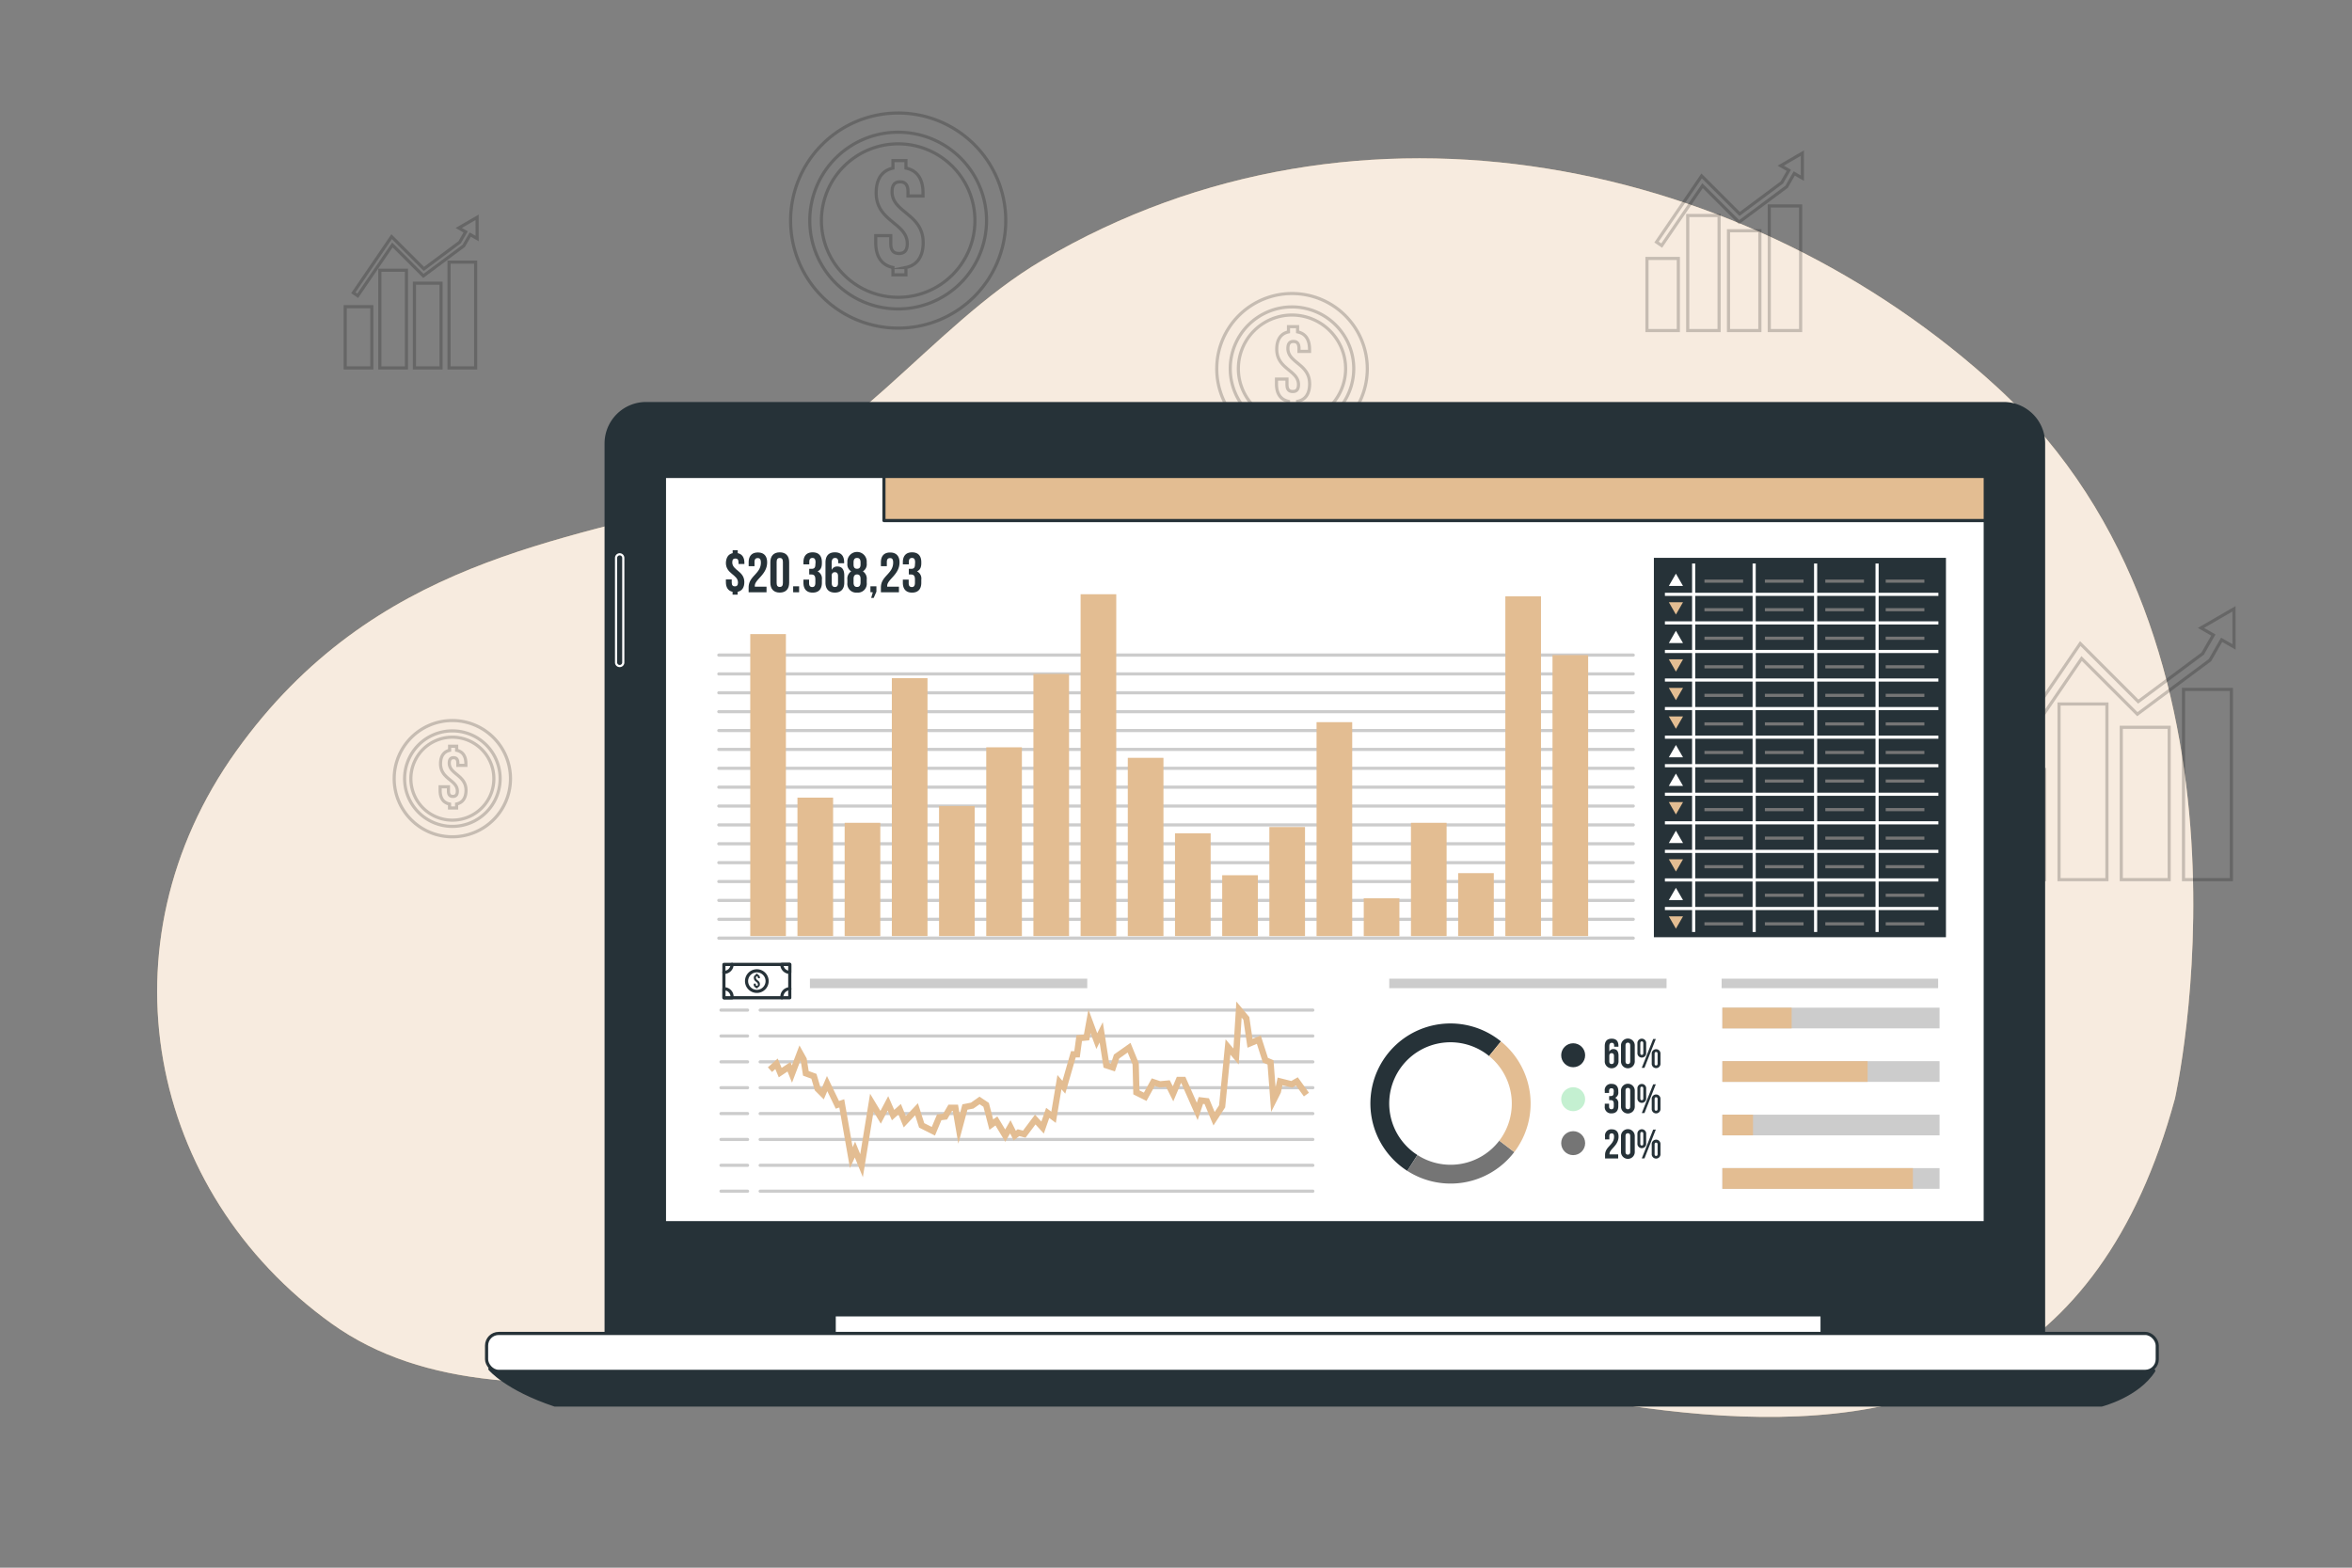<?xml version="1.0" encoding="UTF-8" standalone="no"?>
<svg
   viewBox="0 0 750 500"
   version="1.1"
   id="svg175"
   sodipodi:docname="Investment data-bro.svg"
   inkscape:version="1.3.2 (091e20ef0f, 2023-11-25, custom)"
   xmlns:inkscape="http://www.inkscape.org/namespaces/inkscape"
   xmlns:sodipodi="http://sodipodi.sourceforge.net/DTD/sodipodi-0.dtd"
   xmlns="http://www.w3.org/2000/svg"
   xmlns:svg="http://www.w3.org/2000/svg">
  <rect x="0" y="0" width="750" height="500" fill="#808080" stroke="none"/>
  <defs
     id="defs175" />
  <sodipodi:namedview
     id="namedview175"
     pagecolor="#ffffff"
     bordercolor="#000000"
     borderopacity="0.25"
     inkscape:showpageshadow="2"
     inkscape:pageopacity="0.0"
     inkscape:pagecheckerboard="0"
     inkscape:deskcolor="#d1d1d1"
     inkscape:zoom="1.604"
     inkscape:cx="374.68828"
     inkscape:cy="250"
     inkscape:window-width="1920"
     inkscape:window-height="1008"
     inkscape:window-x="0"
     inkscape:window-y="0"
     inkscape:window-maximized="1"
     inkscape:current-layer="svg175" />
  <g
     id="freepik--background-simple--inject-85">
    <path
       d="M693.53,350.43s32.71-144.63-56.41-226.68C558.45,51.32,433.9,23.14,332.37,83c-36.17,21.34-62.5,62.78-104.76,75.58-47.38,14.36-108.3,19.49-152.3,81s-28.2,140.52,30.46,182.58,161.32,1,253.83-2.06S645,528.9,693.53,350.43Z"
       style="fill:#E3BD92"
       id="path1" />
    <path
       d="M693.53,350.43s32.71-144.63-56.41-226.68C558.45,51.32,433.9,23.14,332.37,83c-36.17,21.34-62.5,62.78-104.76,75.58-47.38,14.36-108.3,19.49-152.3,81s-28.2,140.52,30.46,182.58,161.32,1,253.83-2.06S645,528.9,693.53,350.43Z"
       style="fill:#fff;opacity:0.7"
       id="path2" />
  </g>
  <g
     id="freepik--Graphics--inject-85">
    <g
       style="opacity:0.2"
       id="g5">
      <path
         d="M144.25,235.12a13.23,13.23,0,1,0,13.23,13.23A13.24,13.24,0,0,0,144.25,235.12Zm1.35,21.31v1.27h-2.25v-1.27c-2-.4-3-1.92-3-4.29v-1.2H143v1.38c0,1.24.55,1.69,1.42,1.69s1.42-.45,1.42-1.69c0-3.59-5.36-3.77-5.36-8.75,0-2.34,1-3.84,2.89-4.26V238h2.25v1.3c1.94.4,2.94,1.89,2.94,4.26v.55H146v-.73c0-1.24-.5-1.72-1.37-1.72s-1.37.48-1.37,1.72c0,3.59,5.35,3.77,5.35,8.75C148.56,254.51,147.54,256,145.6,256.43Z"
         style="fill:none;stroke:#000;stroke-miterlimit:10"
         id="path4" />
      <path
         d="M144.25,229.81a18.54,18.54,0,1,0,18.53,18.54A18.54,18.54,0,0,0,144.25,229.81Zm0,33.76a15.23,15.23,0,1,1,15.23-15.22A15.24,15.24,0,0,1,144.25,263.57Z"
         style="fill:none;stroke:#000;stroke-miterlimit:10"
         id="path5" />
    </g>
    <g
       style="opacity:0.2"
       id="g7">
      <path
         d="M412,100.48a17.1,17.1,0,1,0,17.09,17.1A17.12,17.12,0,0,0,412,100.48ZM413.77,128v1.64h-2.9V128c-2.54-.52-3.83-2.49-3.83-5.55v-1.55h3.35v1.78c0,1.61.71,2.19,1.84,2.19s1.83-.58,1.83-2.19c0-4.64-6.93-4.87-6.93-11.32,0-3,1.26-5,3.74-5.51v-1.67h2.9v1.67c2.52.52,3.81,2.45,3.81,5.51v.71h-3.36v-.93c0-1.61-.64-2.23-1.77-2.23s-1.77.62-1.77,2.23c0,4.64,6.93,4.87,6.93,11.31C417.61,125.55,416.29,127.52,413.77,128Z"
         style="fill:none;stroke:#000;stroke-miterlimit:10"
         id="path6" />
      <path
         d="M412,93.62a24,24,0,1,0,24,24A24,24,0,0,0,412,93.62Zm0,43.65a19.69,19.69,0,1,1,19.68-19.69A19.71,19.71,0,0,1,412,137.27Z"
         style="fill:none;stroke:#000;stroke-miterlimit:10"
         id="path7" />
    </g>
    <g
       style="opacity:0.2"
       id="g9">
      <path
         d="M286.4,45.88a24.47,24.47,0,1,0,24.48,24.47A24.49,24.49,0,0,0,286.4,45.88Zm2.49,39.43v2.35h-4.15V85.31c-3.64-.74-5.49-3.55-5.49-7.93V75.16h4.8V77.7c0,2.31,1,3.14,2.63,3.14s2.63-.83,2.63-3.14c0-6.64-9.92-7-9.92-16.19,0-4.34,1.8-7.11,5.35-7.89v-2.4h4.15v2.4c3.6.74,5.44,3.5,5.44,7.89v1h-4.79V61.18c0-2.3-.93-3.18-2.54-3.18s-2.54.88-2.54,3.18c0,6.65,9.92,7,9.92,16.2C294.38,81.76,292.49,84.57,288.89,85.31Z"
         style="fill:none;stroke:#000;stroke-miterlimit:10"
         id="path8" />
      <path
         d="M286.4,36.05a34.3,34.3,0,1,0,34.31,34.3A34.3,34.3,0,0,0,286.4,36.05Zm0,62.48a28.18,28.18,0,1,1,28.18-28.18A28.21,28.21,0,0,1,286.4,98.53Z"
         style="fill:none;stroke:#000;stroke-miterlimit:10"
         id="path9" />
    </g>
    <g
       style="opacity:0.2"
       id="g12">
      <rect
         x="525.18"
         y="82.43"
         width="10"
         height="23"
         style="fill:none;stroke:#000;stroke-miterlimit:10"
         id="rect9" />
      <rect
         x="538.18"
         y="68.73"
         width="10"
         height="36.7"
         style="fill:none;stroke:#000;stroke-miterlimit:10"
         id="rect10" />
      <rect
         x="551.18"
         y="73.6"
         width="10"
         height="31.83"
         style="fill:none;stroke:#000;stroke-miterlimit:10"
         id="rect11" />
      <rect
         x="564.18"
         y="65.68"
         width="10"
         height="39.75"
         style="fill:none;stroke:#000;stroke-miterlimit:10"
         id="rect12" />
      <polygon
         points="542.9 59.23 554.54 70.86 569.71 59.57 572.15 55.32 574.74 56.82 574.73 48.84 567.83 52.84 570.42 54.33 568.18 58.21 554.73 68.23 542.61 56.11 528.23 77.2 529.88 78.33 542.9 59.23"
         style="fill:none;stroke:#000;stroke-miterlimit:10"
         id="polygon12" />
    </g>
    <g
       style="opacity:0.2"
       id="g16">
      <rect
         x="110.08"
         y="97.82"
         width="8.49"
         height="19.52"
         style="fill:none;stroke:#000;stroke-miterlimit:10"
         id="rect13" />
      <rect
         x="121.12"
         y="86.19"
         width="8.49"
         height="31.16"
         style="fill:none;stroke:#000;stroke-miterlimit:10"
         id="rect14" />
      <rect
         x="132.15"
         y="90.32"
         width="8.49"
         height="27.02"
         style="fill:none;stroke:#000;stroke-miterlimit:10"
         id="rect15" />
      <rect
         x="143.19"
         y="83.6"
         width="8.49"
         height="33.74"
         style="fill:none;stroke:#000;stroke-miterlimit:10"
         id="rect16" />
      <polygon
         points="125.13 78.13 135 88 147.88 78.41 149.95 74.81 152.15 76.08 152.14 69.31 146.28 72.7 148.48 73.96 146.58 77.26 135.16 85.76 124.88 75.48 112.67 93.38 114.07 94.34 125.13 78.13"
         style="fill:none;stroke:#000;stroke-miterlimit:10"
         id="polygon16" />
    </g>
    <g
       style="opacity:0.2"
       id="g20">
      <rect
         x="636.74"
         y="245.44"
         width="15.27"
         height="35.11"
         style="fill:none;stroke:#000;stroke-miterlimit:10"
         id="rect17" />
      <rect
         x="656.58"
         y="224.53"
         width="15.27"
         height="56.03"
         style="fill:none;stroke:#000;stroke-miterlimit:10"
         id="rect18" />
      <rect
         x="676.43"
         y="231.96"
         width="15.27"
         height="48.59"
         style="fill:none;stroke:#000;stroke-miterlimit:10"
         id="rect19" />
      <rect
         x="696.27"
         y="219.88"
         width="15.27"
         height="60.67"
         style="fill:none;stroke:#000;stroke-miterlimit:10"
         id="rect20" />
      <polygon
         points="663.79 210.03 681.55 227.78 704.71 210.54 708.43 204.06 712.39 206.34 712.37 194.17 701.84 200.27 705.79 202.54 702.38 208.47 681.84 223.76 663.35 205.26 641.39 237.46 643.91 239.18 663.79 210.03"
         style="fill:none;stroke:#000;stroke-miterlimit:10"
         id="polygon20" />
    </g>
  </g>
  <g
     id="freepik--Device--inject-85">
    <path
       d="M206,128.71H638.91a12.74,12.74,0,0,1,12.74,12.74V426.22a0,0,0,0,1,0,0H193.28a0,0,0,0,1,0,0V141.44A12.74,12.74,0,0,1,206,128.71Z"
       style="fill:#263238;stroke:#263238;stroke-linecap:round;stroke-linejoin:round"
       id="path20" />
    <rect
       x="266.01"
       y="411.9"
       width="315.01"
       height="15.52"
       style="fill:#263238;stroke:#263238;stroke-linecap:round;stroke-linejoin:round"
       id="rect21" />
    <rect
       x="266.01"
       y="419.37"
       width="315.01"
       height="8.05"
       style="fill:#fff;stroke:#263238;stroke-linecap:round;stroke-linejoin:round"
       id="rect22" />
    <path
       d="M156.21,436.62s5.18,6.32,20.7,11.5H670.12s11.5-2.88,16.67-10.93Z"
       style="fill:#263238;stroke:#263238;stroke-linecap:round;stroke-linejoin:round"
       id="path22" />
    <rect
       x="155.16"
       y="425.29"
       width="532.74"
       height="12.09"
       rx="3.86"
       style="fill:#fff;stroke:#263238;stroke-linecap:round;stroke-linejoin:round"
       id="rect23" />
    <path
       d="M426.39,137.7a4,4,0,1,0-4,4A4,4,0,0,0,426.39,137.7Z"
       style="fill:#263238"
       id="path23" />
    <path
       d="M197.6,212.43h0a1.15,1.15,0,0,1-1.15-1.15V177.94a1.16,1.16,0,0,1,1.15-1.15h0a1.15,1.15,0,0,1,1.15,1.15v33.34A1.14,1.14,0,0,1,197.6,212.43Z"
       style="fill:#263238;stroke:#fff;stroke-linejoin:round;stroke-width:0.692px"
       id="path24" />
    <rect
       x="211.88"
       y="151.95"
       width="421.17"
       height="238.01"
       style="fill:#fff;stroke:#263238;stroke-linecap:round;stroke-linejoin:round"
       id="rect24" />
    <rect
       x="281.87"
       y="151.95"
       width="351.18"
       height="14.08"
       style="fill:#E3BD92;stroke:#263238;stroke-linecap:round;stroke-linejoin:round"
       id="rect25" />
  </g>
  <g
     id="freepik--Charts--inject-85">
    <line
       x1="229.21"
       y1="299.21"
       x2="520.81"
       y2="299.21"
       style="fill:none;stroke:#ccc;stroke-linecap:round;stroke-linejoin:round"
       id="line25" />
    <line
       x1="229.21"
       y1="293.2"
       x2="520.81"
       y2="293.2"
       style="fill:none;stroke:#ccc;stroke-linecap:round;stroke-linejoin:round"
       id="line26" />
    <line
       x1="229.21"
       y1="287.18"
       x2="520.81"
       y2="287.18"
       style="fill:none;stroke:#ccc;stroke-linecap:round;stroke-linejoin:round"
       id="line27" />
    <line
       x1="229.21"
       y1="281.16"
       x2="520.81"
       y2="281.16"
       style="fill:none;stroke:#ccc;stroke-linecap:round;stroke-linejoin:round"
       id="line28" />
    <line
       x1="229.21"
       y1="275.14"
       x2="520.81"
       y2="275.14"
       style="fill:none;stroke:#ccc;stroke-linecap:round;stroke-linejoin:round"
       id="line29" />
    <line
       x1="229.21"
       y1="269.12"
       x2="520.81"
       y2="269.12"
       style="fill:none;stroke:#ccc;stroke-linecap:round;stroke-linejoin:round"
       id="line30" />
    <line
       x1="229.21"
       y1="263.1"
       x2="520.81"
       y2="263.1"
       style="fill:none;stroke:#ccc;stroke-linecap:round;stroke-linejoin:round"
       id="line31" />
    <line
       x1="229.21"
       y1="257.08"
       x2="520.81"
       y2="257.08"
       style="fill:none;stroke:#ccc;stroke-linecap:round;stroke-linejoin:round"
       id="line32" />
    <line
       x1="229.21"
       y1="251.06"
       x2="520.81"
       y2="251.06"
       style="fill:none;stroke:#ccc;stroke-linecap:round;stroke-linejoin:round"
       id="line33" />
    <line
       x1="229.21"
       y1="245.04"
       x2="520.81"
       y2="245.04"
       style="fill:none;stroke:#ccc;stroke-linecap:round;stroke-linejoin:round"
       id="line34" />
    <line
       x1="229.21"
       y1="239.02"
       x2="520.81"
       y2="239.02"
       style="fill:none;stroke:#ccc;stroke-linecap:round;stroke-linejoin:round"
       id="line35" />
    <line
       x1="229.21"
       y1="233"
       x2="520.81"
       y2="233"
       style="fill:none;stroke:#ccc;stroke-linecap:round;stroke-linejoin:round"
       id="line36" />
    <line
       x1="229.21"
       y1="226.98"
       x2="520.81"
       y2="226.98"
       style="fill:none;stroke:#ccc;stroke-linecap:round;stroke-linejoin:round"
       id="line37" />
    <line
       x1="229.21"
       y1="220.96"
       x2="520.81"
       y2="220.96"
       style="fill:none;stroke:#ccc;stroke-linecap:round;stroke-linejoin:round"
       id="line38" />
    <line
       x1="229.21"
       y1="214.94"
       x2="520.81"
       y2="214.94"
       style="fill:none;stroke:#ccc;stroke-linecap:round;stroke-linejoin:round"
       id="line39" />
    <line
       x1="229.21"
       y1="208.93"
       x2="520.81"
       y2="208.93"
       style="fill:none;stroke:#ccc;stroke-linecap:round;stroke-linejoin:round"
       id="line40" />
    <rect
       x="239.24"
       y="202.24"
       width="11.37"
       height="96.31"
       style="fill:#E3BD92"
       id="rect40" />
    <rect
       x="254.29"
       y="254.4"
       width="11.37"
       height="44.14"
       style="fill:#E3BD92"
       id="rect41" />
    <rect
       x="269.34"
       y="262.43"
       width="11.37"
       height="36.12"
       style="fill:#E3BD92"
       id="rect42" />
    <rect
       x="284.39"
       y="216.28"
       width="11.37"
       height="82.26"
       style="fill:#E3BD92"
       id="rect43" />
    <rect
       x="299.44"
       y="257.08"
       width="11.37"
       height="41.47"
       style="fill:#E3BD92"
       id="rect44" />
    <rect
       x="314.49"
       y="238.35"
       width="11.37"
       height="60.19"
       style="fill:#E3BD92"
       id="rect45" />
    <rect
       x="329.53"
       y="214.94"
       width="11.37"
       height="83.6"
       style="fill:#E3BD92"
       id="rect46" />
    <rect
       x="344.58"
       y="189.53"
       width="11.37"
       height="109.02"
       style="fill:#E3BD92"
       id="rect47" />
    <rect
       x="359.63"
       y="241.7"
       width="11.37"
       height="56.85"
       style="fill:#E3BD92"
       id="rect48" />
    <rect
       x="374.68"
       y="265.77"
       width="11.37"
       height="32.77"
       style="fill:#E3BD92"
       id="rect49" />
    <rect
       x="389.73"
       y="279.15"
       width="11.37"
       height="19.4"
       style="fill:#E3BD92"
       id="rect50" />
    <rect
       x="404.77"
       y="263.77"
       width="11.37"
       height="34.78"
       style="fill:#E3BD92"
       id="rect51" />
    <rect
       x="419.82"
       y="230.33"
       width="11.37"
       height="68.22"
       style="fill:#E3BD92"
       id="rect52" />
    <rect
       x="434.87"
       y="286.51"
       width="11.37"
       height="12.04"
       style="fill:#E3BD92"
       id="rect53" />
    <rect
       x="449.92"
       y="262.43"
       width="11.37"
       height="36.12"
       style="fill:#E3BD92"
       id="rect54" />
    <rect
       x="464.97"
       y="278.48"
       width="11.37"
       height="20.06"
       style="fill:#E3BD92"
       id="rect55" />
    <rect
       x="480.02"
       y="190.2"
       width="11.37"
       height="108.35"
       style="fill:#E3BD92"
       id="rect56" />
    <rect
       x="495.06"
       y="208.93"
       width="11.37"
       height="89.62"
       style="fill:#E3BD92"
       id="rect57" />
    <path
       d="M233.63,176.42v-.93h1.62v.93c1.4.29,2.12,1.37,2.12,3.07v.4H235.5v-.52c0-.9-.36-1.24-1-1.24s-1,.34-1,1.24c0,2.58,3.85,2.71,3.85,6.3,0,1.7-.73,2.8-2.13,3.08v.92h-1.62v-.92c-1.41-.28-2.13-1.38-2.13-3.08v-.87h1.86v1c0,.9.4,1.22,1,1.22s1-.32,1-1.22c0-2.58-3.86-2.71-3.86-6.3C231.55,177.81,232.25,176.73,233.63,176.42Z"
       style="fill:#263238"
       id="path57" />
    <path
       d="M241.6,178c-.63,0-1,.34-1,1.24v1.34h-1.87v-1.22c0-2,1-3.15,2.94-3.15s2.95,1.14,2.95,3.15c0,3.95-3.93,5.42-3.93,7.49a2.44,2.44,0,0,0,0,.27h3.74v1.79h-5.71v-1.54c0-3.7,3.91-4.31,3.91-7.93C242.62,178.25,242.23,178,241.6,178Z"
       style="fill:#263238"
       id="path58" />
    <path
       d="M245.65,179.31c0-2,1.06-3.15,3-3.15s3,1.14,3,3.15v6.54c0,2-1.06,3.15-3,3.15s-3-1.15-3-3.15Zm2,6.66c0,.9.39,1.24,1,1.24s1-.34,1-1.24v-6.78c0-.9-.39-1.24-1-1.24s-1,.34-1,1.24Z"
       style="fill:#263238"
       id="path59" />
    <path
       d="M254.82,187v1.9h-1.9V187Z"
       style="fill:#263238"
       id="path60" />
    <path
       d="M260.06,179.39c0-1.14-.4-1.44-1-1.44s-1,.34-1,1.24V180h-1.86v-.69c0-2,1-3.15,2.94-3.15s2.94,1.14,2.94,3.15v.33c0,1.34-.43,2.19-1.38,2.58a2.55,2.55,0,0,1,1.38,2.64v1c0,2-1,3.15-2.94,3.15s-2.94-1.15-2.94-3.15v-1H258V186c0,.9.4,1.24,1,1.24s1-.31,1-1.42v-1c0-1.16-.4-1.59-1.29-1.59h-.67v-1.8h.77c.74,0,1.19-.32,1.19-1.32Z"
       style="fill:#263238"
       id="path61" />
    <path
       d="M263.23,179.42c0-2.12,1-3.26,3-3.26s2.94,1.14,2.94,3.15v.33h-1.87v-.45c0-.9-.39-1.24-1-1.24s-1.1.34-1.1,1.54v2.3a1.89,1.89,0,0,1,1.84-1.11c1.45,0,2.18,1,2.18,2.87v2.3c0,2-1.05,3.15-3,3.15s-3-1.15-3-3.15Zm2,4.29V186c0,.9.4,1.22,1,1.22s1-.32,1-1.22v-2.26c0-.9-.39-1.24-1-1.24S265.2,182.81,265.2,183.71Z"
       style="fill:#263238"
       id="path62" />
    <path
       d="M273.29,189a2.82,2.82,0,0,1-3.08-3.15v-1a2.76,2.76,0,0,1,1.22-2.62,2.6,2.6,0,0,1-1.22-2.53v-.4a3.09,3.09,0,1,1,6.17,0v.4a2.63,2.63,0,0,1-1.22,2.53,2.76,2.76,0,0,1,1.22,2.62v1A2.83,2.83,0,0,1,273.29,189Zm-1.11-8.91c0,1,.47,1.32,1.11,1.32s1.12-.32,1.12-1.32v-.7c0-1.14-.49-1.44-1.12-1.44s-1.11.3-1.11,1.44Zm1.11,7.12c.63,0,1.1-.31,1.12-1.42v-1.17c0-1-.42-1.41-1.12-1.41s-1.11.43-1.11,1.41v1.17C272.18,186.9,272.67,187.21,273.29,187.21Z"
       style="fill:#263238"
       id="path63" />
    <path
       d="M277.56,188.86V187h1.91v1.7l-.87,2h-.8l.52-1.79Z"
       style="fill:#263238"
       id="path64" />
    <path
       d="M283.79,178c-.63,0-1,.34-1,1.24v1.34H280.9v-1.22c0-2,1-3.15,2.94-3.15s3,1.14,3,3.15c0,3.95-3.93,5.42-3.93,7.49a2.44,2.44,0,0,0,0,.27h3.74v1.79H280.9v-1.54c0-3.7,3.91-4.31,3.91-7.93C284.81,178.25,284.42,178,283.79,178Z"
       style="fill:#263238"
       id="path65" />
    <path
       d="M291.81,179.39c0-1.14-.4-1.44-1-1.44s-1,.34-1,1.24V180H287.9v-.69c0-2,1-3.15,2.94-3.15s2.94,1.14,2.94,3.15v.33c0,1.34-.43,2.19-1.38,2.58a2.55,2.55,0,0,1,1.38,2.64v1c0,2-1,3.15-2.94,3.15s-2.94-1.15-2.94-3.15v-1h1.86V186c0,.9.4,1.24,1,1.24s1-.31,1-1.42v-1c0-1.16-.4-1.59-1.29-1.59h-.67v-1.8h.77c.74,0,1.19-.32,1.19-1.32Z"
       style="fill:#263238"
       id="path66" />
    <rect
       x="527.39"
       y="177.92"
       width="93.13"
       height="121"
       style="fill:#263238"
       id="rect66" />
    <line
       x1="543.51"
       y1="185.35"
       x2="555.84"
       y2="185.35"
       style="fill:none;stroke:#757575;stroke-miterlimit:10"
       id="line66" />
    <line
       x1="562.78"
       y1="185.35"
       x2="575.11"
       y2="185.35"
       style="fill:none;stroke:#757575;stroke-miterlimit:10"
       id="line67" />
    <line
       x1="582.05"
       y1="185.35"
       x2="594.38"
       y2="185.35"
       style="fill:none;stroke:#757575;stroke-miterlimit:10"
       id="line68" />
    <line
       x1="601.31"
       y1="185.35"
       x2="613.64"
       y2="185.35"
       style="fill:none;stroke:#757575;stroke-miterlimit:10"
       id="line69" />
    <line
       x1="559.36"
       y1="179.73"
       x2="559.36"
       y2="297.25"
       style="fill:none;stroke:#fff;stroke-miterlimit:10"
       id="line70" />
    <line
       x1="540.07"
       y1="179.73"
       x2="540.07"
       y2="297.25"
       style="fill:none;stroke:#fff;stroke-miterlimit:10"
       id="line71" />
    <line
       x1="578.96"
       y1="179.73"
       x2="578.96"
       y2="297.25"
       style="fill:none;stroke:#fff;stroke-miterlimit:10"
       id="line72" />
    <line
       x1="598.56"
       y1="179.73"
       x2="598.56"
       y2="297.25"
       style="fill:none;stroke:#fff;stroke-miterlimit:10"
       id="line73" />
    <polygon
       points="534.41 182.96 532.15 186.89 536.68 186.89 534.41 182.96"
       style="fill:#fff"
       id="polygon73" />
    <line
       x1="543.51"
       y1="194.46"
       x2="555.84"
       y2="194.46"
       style="fill:none;stroke:#757575;stroke-miterlimit:10"
       id="line74" />
    <line
       x1="562.78"
       y1="194.46"
       x2="575.11"
       y2="194.46"
       style="fill:none;stroke:#757575;stroke-miterlimit:10"
       id="line75" />
    <line
       x1="582.05"
       y1="194.46"
       x2="594.38"
       y2="194.46"
       style="fill:none;stroke:#757575;stroke-miterlimit:10"
       id="line76" />
    <line
       x1="601.31"
       y1="194.46"
       x2="613.64"
       y2="194.46"
       style="fill:none;stroke:#757575;stroke-miterlimit:10"
       id="line77" />
    <polygon
       points="534.41 196 536.68 192.07 532.15 192.07 534.41 196"
       style="fill:#E3BD92"
       id="polygon77" />
    <line
       x1="543.51"
       y1="203.56"
       x2="555.84"
       y2="203.56"
       style="fill:none;stroke:#757575;stroke-miterlimit:10"
       id="line78" />
    <line
       x1="562.78"
       y1="203.56"
       x2="575.11"
       y2="203.56"
       style="fill:none;stroke:#757575;stroke-miterlimit:10"
       id="line79" />
    <line
       x1="582.05"
       y1="203.56"
       x2="594.38"
       y2="203.56"
       style="fill:none;stroke:#757575;stroke-miterlimit:10"
       id="line80" />
    <line
       x1="601.31"
       y1="203.56"
       x2="613.64"
       y2="203.56"
       style="fill:none;stroke:#757575;stroke-miterlimit:10"
       id="line81" />
    <polygon
       points="534.41 201.18 532.15 205.11 536.68 205.11 534.41 201.18"
       style="fill:#fff"
       id="polygon81" />
    <line
       x1="543.51"
       y1="212.67"
       x2="555.84"
       y2="212.67"
       style="fill:none;stroke:#757575;stroke-miterlimit:10"
       id="line82" />
    <line
       x1="562.78"
       y1="212.67"
       x2="575.11"
       y2="212.67"
       style="fill:none;stroke:#757575;stroke-miterlimit:10"
       id="line83" />
    <line
       x1="582.05"
       y1="212.67"
       x2="594.38"
       y2="212.67"
       style="fill:none;stroke:#757575;stroke-miterlimit:10"
       id="line84" />
    <line
       x1="601.31"
       y1="212.67"
       x2="613.64"
       y2="212.67"
       style="fill:none;stroke:#757575;stroke-miterlimit:10"
       id="line85" />
    <polygon
       points="534.41 214.21 536.68 210.29 532.15 210.29 534.41 214.21"
       style="fill:#E3BD92"
       id="polygon85" />
    <line
       x1="543.51"
       y1="221.78"
       x2="555.84"
       y2="221.78"
       style="fill:none;stroke:#757575;stroke-miterlimit:10"
       id="line86" />
    <line
       x1="562.78"
       y1="221.78"
       x2="575.11"
       y2="221.78"
       style="fill:none;stroke:#757575;stroke-miterlimit:10"
       id="line87" />
    <line
       x1="582.05"
       y1="221.78"
       x2="594.38"
       y2="221.78"
       style="fill:none;stroke:#757575;stroke-miterlimit:10"
       id="line88" />
    <line
       x1="601.31"
       y1="221.78"
       x2="613.64"
       y2="221.78"
       style="fill:none;stroke:#757575;stroke-miterlimit:10"
       id="line89" />
    <polygon
       points="534.41 223.32 536.68 219.4 532.15 219.4 534.41 223.32"
       style="fill:#E3BD92"
       id="polygon89" />
    <line
       x1="543.51"
       y1="230.89"
       x2="555.84"
       y2="230.89"
       style="fill:none;stroke:#757575;stroke-miterlimit:10"
       id="line90" />
    <line
       x1="562.78"
       y1="230.89"
       x2="575.11"
       y2="230.89"
       style="fill:none;stroke:#757575;stroke-miterlimit:10"
       id="line91" />
    <line
       x1="582.05"
       y1="230.89"
       x2="594.38"
       y2="230.89"
       style="fill:none;stroke:#757575;stroke-miterlimit:10"
       id="line92" />
    <line
       x1="601.31"
       y1="230.89"
       x2="613.64"
       y2="230.89"
       style="fill:none;stroke:#757575;stroke-miterlimit:10"
       id="line93" />
    <polygon
       points="534.41 232.43 536.68 228.51 532.15 228.51 534.41 232.43"
       style="fill:#E3BD92"
       id="polygon93" />
    <line
       x1="543.51"
       y1="240"
       x2="555.84"
       y2="240"
       style="fill:none;stroke:#757575;stroke-miterlimit:10"
       id="line94" />
    <line
       x1="562.78"
       y1="240"
       x2="575.11"
       y2="240"
       style="fill:none;stroke:#757575;stroke-miterlimit:10"
       id="line95" />
    <line
       x1="582.05"
       y1="240"
       x2="594.38"
       y2="240"
       style="fill:none;stroke:#757575;stroke-miterlimit:10"
       id="line96" />
    <line
       x1="601.31"
       y1="240"
       x2="613.64"
       y2="240"
       style="fill:none;stroke:#757575;stroke-miterlimit:10"
       id="line97" />
    <polygon
       points="534.41 237.61 532.15 241.54 536.68 241.54 534.41 237.61"
       style="fill:#fff"
       id="polygon97" />
    <line
       x1="543.51"
       y1="249.11"
       x2="555.84"
       y2="249.11"
       style="fill:none;stroke:#757575;stroke-miterlimit:10"
       id="line98" />
    <line
       x1="562.78"
       y1="249.11"
       x2="575.11"
       y2="249.11"
       style="fill:none;stroke:#757575;stroke-miterlimit:10"
       id="line99" />
    <line
       x1="582.05"
       y1="249.11"
       x2="594.38"
       y2="249.11"
       style="fill:none;stroke:#757575;stroke-miterlimit:10"
       id="line100" />
    <line
       x1="601.31"
       y1="249.11"
       x2="613.64"
       y2="249.11"
       style="fill:none;stroke:#757575;stroke-miterlimit:10"
       id="line101" />
    <polygon
       points="534.41 246.72 532.15 250.65 536.68 250.65 534.41 246.72"
       style="fill:#fff"
       id="polygon101" />
    <line
       x1="543.51"
       y1="258.22"
       x2="555.84"
       y2="258.22"
       style="fill:none;stroke:#757575;stroke-miterlimit:10"
       id="line102" />
    <line
       x1="562.78"
       y1="258.22"
       x2="575.11"
       y2="258.22"
       style="fill:none;stroke:#757575;stroke-miterlimit:10"
       id="line103" />
    <line
       x1="582.05"
       y1="258.22"
       x2="594.38"
       y2="258.22"
       style="fill:none;stroke:#757575;stroke-miterlimit:10"
       id="line104" />
    <line
       x1="601.31"
       y1="258.22"
       x2="613.64"
       y2="258.22"
       style="fill:none;stroke:#757575;stroke-miterlimit:10"
       id="line105" />
    <polygon
       points="534.41 259.76 536.68 255.83 532.15 255.83 534.41 259.76"
       style="fill:#E3BD92"
       id="polygon105" />
    <line
       x1="543.51"
       y1="267.32"
       x2="555.84"
       y2="267.32"
       style="fill:none;stroke:#757575;stroke-miterlimit:10"
       id="line106" />
    <line
       x1="562.78"
       y1="267.32"
       x2="575.11"
       y2="267.32"
       style="fill:none;stroke:#757575;stroke-miterlimit:10"
       id="line107" />
    <line
       x1="582.05"
       y1="267.32"
       x2="594.38"
       y2="267.32"
       style="fill:none;stroke:#757575;stroke-miterlimit:10"
       id="line108" />
    <line
       x1="601.31"
       y1="267.32"
       x2="613.64"
       y2="267.32"
       style="fill:none;stroke:#757575;stroke-miterlimit:10"
       id="line109" />
    <polygon
       points="534.41 264.94 532.15 268.87 536.68 268.87 534.41 264.94"
       style="fill:#fff"
       id="polygon109" />
    <line
       x1="543.51"
       y1="276.43"
       x2="555.84"
       y2="276.43"
       style="fill:none;stroke:#757575;stroke-miterlimit:10"
       id="line110" />
    <line
       x1="562.78"
       y1="276.43"
       x2="575.11"
       y2="276.43"
       style="fill:none;stroke:#757575;stroke-miterlimit:10"
       id="line111" />
    <line
       x1="582.05"
       y1="276.43"
       x2="594.38"
       y2="276.43"
       style="fill:none;stroke:#757575;stroke-miterlimit:10"
       id="line112" />
    <line
       x1="601.31"
       y1="276.43"
       x2="613.64"
       y2="276.43"
       style="fill:none;stroke:#757575;stroke-miterlimit:10"
       id="line113" />
    <polygon
       points="534.41 277.97 536.68 274.05 532.15 274.05 534.41 277.97"
       style="fill:#E3BD92"
       id="polygon113" />
    <line
       x1="530.9"
       y1="189.56"
       x2="618.11"
       y2="189.56"
       style="fill:none;stroke:#fff;stroke-miterlimit:10"
       id="line114" />
    <line
       x1="530.9"
       y1="198.67"
       x2="618.11"
       y2="198.67"
       style="fill:none;stroke:#fff;stroke-miterlimit:10"
       id="line115" />
    <line
       x1="530.9"
       y1="207.78"
       x2="618.11"
       y2="207.78"
       style="fill:none;stroke:#fff;stroke-miterlimit:10"
       id="line116" />
    <line
       x1="530.9"
       y1="216.89"
       x2="618.11"
       y2="216.89"
       style="fill:none;stroke:#fff;stroke-miterlimit:10"
       id="line117" />
    <line
       x1="530.9"
       y1="226"
       x2="618.11"
       y2="226"
       style="fill:none;stroke:#fff;stroke-miterlimit:10"
       id="line118" />
    <line
       x1="530.9"
       y1="235.11"
       x2="618.11"
       y2="235.11"
       style="fill:none;stroke:#fff;stroke-miterlimit:10"
       id="line119" />
    <line
       x1="530.9"
       y1="244.21"
       x2="618.11"
       y2="244.21"
       style="fill:none;stroke:#fff;stroke-miterlimit:10"
       id="line120" />
    <line
       x1="530.9"
       y1="253.32"
       x2="618.11"
       y2="253.32"
       style="fill:none;stroke:#fff;stroke-miterlimit:10"
       id="line121" />
    <line
       x1="530.9"
       y1="262.43"
       x2="618.11"
       y2="262.43"
       style="fill:none;stroke:#fff;stroke-miterlimit:10"
       id="line122" />
    <line
       x1="530.9"
       y1="271.54"
       x2="618.11"
       y2="271.54"
       style="fill:none;stroke:#fff;stroke-miterlimit:10"
       id="line123" />
    <line
       x1="530.9"
       y1="280.65"
       x2="618.11"
       y2="280.65"
       style="fill:none;stroke:#fff;stroke-miterlimit:10"
       id="line124" />
    <line
       x1="530.9"
       y1="289.76"
       x2="618.11"
       y2="289.76"
       style="fill:none;stroke:#fff;stroke-miterlimit:10"
       id="line125" />
    <line
       x1="543.51"
       y1="285.54"
       x2="555.84"
       y2="285.54"
       style="fill:none;stroke:#757575;stroke-miterlimit:10"
       id="line126" />
    <line
       x1="562.78"
       y1="285.54"
       x2="575.11"
       y2="285.54"
       style="fill:none;stroke:#757575;stroke-miterlimit:10"
       id="line127" />
    <line
       x1="582.05"
       y1="285.54"
       x2="594.38"
       y2="285.54"
       style="fill:none;stroke:#757575;stroke-miterlimit:10"
       id="line128" />
    <line
       x1="601.31"
       y1="285.54"
       x2="613.64"
       y2="285.54"
       style="fill:none;stroke:#757575;stroke-miterlimit:10"
       id="line129" />
    <polygon
       points="534.41 283.16 532.15 287.08 536.68 287.08 534.41 283.16"
       style="fill:#fff"
       id="polygon129" />
    <line
       x1="543.51"
       y1="294.65"
       x2="555.84"
       y2="294.65"
       style="fill:none;stroke:#757575;stroke-miterlimit:10"
       id="line130" />
    <line
       x1="562.78"
       y1="294.65"
       x2="575.11"
       y2="294.65"
       style="fill:none;stroke:#757575;stroke-miterlimit:10"
       id="line131" />
    <line
       x1="582.05"
       y1="294.65"
       x2="594.38"
       y2="294.65"
       style="fill:none;stroke:#757575;stroke-miterlimit:10"
       id="line132" />
    <line
       x1="601.31"
       y1="294.65"
       x2="613.64"
       y2="294.65"
       style="fill:none;stroke:#757575;stroke-miterlimit:10"
       id="line133" />
    <polygon
       points="534.41 296.19 536.68 292.26 532.15 292.26 534.41 296.19"
       style="fill:#E3BD92"
       id="polygon133" />
    <path
       d="M511.72,333.67c0-1.55.71-2.39,2.21-2.39s2.15.84,2.15,2.31v.24h-1.37v-.33c0-.66-.28-.91-.74-.91s-.8.25-.8,1.13v1.68a1.36,1.36,0,0,1,1.33-.81c1.07,0,1.61.75,1.61,2.1v1.68a2.2,2.2,0,1,1-4.39,0Zm1.45,3.14v1.65c0,.66.28.9.74.9s.75-.24.75-.9v-1.65c0-.66-.29-.91-.75-.91S513.17,336.15,513.17,336.81Z"
       style="fill:#263238"
       id="path133" />
    <path
       d="M516.9,333.59a2.2,2.2,0,1,1,4.39,0v4.78a2.2,2.2,0,1,1-4.39,0Zm1.44,4.87c0,.66.29.91.75.91s.75-.25.75-.91v-5c0-.66-.29-.91-.75-.91s-.75.25-.75.91Z"
       style="fill:#263238"
       id="path134" />
    <path
       d="M522.14,332.79a1.4,1.4,0,1,1,2.79,0v3a1.4,1.4,0,1,1-2.79,0Zm.92,3.09c0,.4.17.57.47.57s.48-.17.48-.57v-3.16c0-.41-.19-.58-.48-.58s-.47.17-.47.58Zm4.1-4.5H528l-3.62,9.2h-.86Zm-.46,4.77a1.4,1.4,0,1,1,2.79,0v3a1.4,1.4,0,1,1-2.79,0Zm.92,3.09c0,.41.17.58.47.58s.48-.17.48-.58v-3.16c0-.4-.19-.57-.48-.57s-.47.17-.47.57Z"
       style="fill:#263238"
       id="path135" />
    <path
       d="M514.6,348.09c0-.83-.29-1-.75-1s-.75.24-.75.9v.59h-1.37V348a2,2,0,0,1,2.16-2.31c1.42,0,2.15.84,2.15,2.31v.24a1.79,1.79,0,0,1-1,1.89,1.88,1.88,0,0,1,1,1.93v.73c0,1.47-.73,2.31-2.15,2.31a2,2,0,0,1-2.16-2.31v-.77h1.37v.86c0,.65.29.9.75.9s.75-.22.75-1v-.73c0-.85-.29-1.17-1-1.17h-.48v-1.31h.56c.54,0,.87-.24.87-1Z"
       style="fill:#263238"
       id="path136" />
    <path
       d="M516.9,348a2.2,2.2,0,1,1,4.39,0v4.79a2.2,2.2,0,1,1-4.39,0Zm1.44,4.88c0,.65.29.9.75.9s.75-.25.75-.9v-5c0-.66-.29-.9-.75-.9s-.75.24-.75.9Z"
       style="fill:#263238"
       id="path137" />
    <path
       d="M522.14,347.23a1.4,1.4,0,1,1,2.79,0v3a1.4,1.4,0,1,1-2.79,0Zm.92,3.09c0,.41.17.58.47.58s.48-.17.48-.58v-3.15c0-.41-.19-.58-.48-.58s-.47.17-.47.58Zm4.1-4.49H528L524.39,355h-.86Zm-.46,4.76a1.4,1.4,0,1,1,2.79,0v3a1.4,1.4,0,1,1-2.79,0Zm.92,3.09c0,.41.17.58.47.58s.48-.17.48-.58v-3.15c0-.41-.19-.58-.48-.58s-.47.17-.47.58Z"
       style="fill:#263238"
       id="path138" />
    <path
       d="M513.93,361.48c-.46,0-.75.25-.75.91v1h-1.37v-.89a2,2,0,0,1,2.16-2.31c1.41,0,2.15.84,2.15,2.31,0,2.89-2.88,4-2.88,5.48a.62.62,0,0,0,0,.19H516v1.32h-4.18v-1.13c0-2.71,2.87-3.16,2.87-5.81C514.68,361.7,514.39,361.48,513.93,361.48Z"
       style="fill:#263238"
       id="path139" />
    <path
       d="M516.9,362.48a2.2,2.2,0,1,1,4.39,0v4.78a2.2,2.2,0,1,1-4.39,0Zm1.44,4.87c0,.66.29.91.75.91s.75-.25.75-.91v-5c0-.66-.29-.91-.75-.91s-.75.25-.75.91Z"
       style="fill:#263238"
       id="path140" />
    <path
       d="M522.14,361.68a1.4,1.4,0,1,1,2.79,0v3a1.4,1.4,0,1,1-2.79,0Zm.92,3.08c0,.41.17.58.47.58s.48-.17.48-.58v-3.15c0-.41-.19-.58-.48-.58s-.47.17-.47.58Zm4.1-4.49H528l-3.62,9.2h-.86ZM526.7,365a1.4,1.4,0,1,1,2.79,0v3a1.4,1.4,0,1,1-2.79,0Zm.92,3.09c0,.41.17.58.47.58s.48-.17.48-.58V365c0-.4-.19-.57-.48-.57s-.47.17-.47.57Z"
       style="fill:#263238"
       id="path141" />
    <path
       d="M450.37,370.91a22.52,22.52,0,1,1,26.36-36.43"
       style="fill:none;stroke:#263238;stroke-linejoin:round;stroke-width:6px"
       id="path142" />
    <path
       d="M480.48,365.62a22.54,22.54,0,0,1-30.11,5.29"
       style="fill:none;stroke:#757575;stroke-linejoin:round;stroke-width:6px"
       id="path143" />
    <path
       d="M476.73,334.48a22.52,22.52,0,0,1,3.75,31.14"
       style="fill:none;stroke:#E3BD92;stroke-linejoin:round;stroke-width:6px"
       id="path144" />
    <circle
       cx="501.65"
       cy="336.56"
       r="3.82"
       style="fill:#263238"
       id="circle144" />
    <circle
       cx="501.65"
       cy="350.58"
       r="3.82"
       style="fill:#c4f0d1"
       id="circle145" />
    <circle
       cx="501.65"
       cy="364.6"
       r="3.82"
       style="fill:#757575"
       id="circle146" />
    <rect
       x="443"
       y="312.14"
       width="88.43"
       height="3.03"
       style="fill:#ccc"
       id="rect146" />
    <line
       x1="242.39"
       y1="322.17"
       x2="418.64"
       y2="322.17"
       style="fill:none;stroke:#ccc;stroke-linecap:round;stroke-linejoin:round"
       id="line146" />
    <line
       x1="242.39"
       y1="330.42"
       x2="418.64"
       y2="330.42"
       style="fill:none;stroke:#ccc;stroke-linecap:round;stroke-linejoin:round"
       id="line147" />
    <line
       x1="242.39"
       y1="338.67"
       x2="418.64"
       y2="338.67"
       style="fill:none;stroke:#ccc;stroke-linecap:round;stroke-linejoin:round"
       id="line148" />
    <line
       x1="242.39"
       y1="346.92"
       x2="418.64"
       y2="346.92"
       style="fill:none;stroke:#ccc;stroke-linecap:round;stroke-linejoin:round"
       id="line149" />
    <line
       x1="242.39"
       y1="355.17"
       x2="418.64"
       y2="355.17"
       style="fill:none;stroke:#ccc;stroke-linecap:round;stroke-linejoin:round"
       id="line150" />
    <line
       x1="242.39"
       y1="363.42"
       x2="418.64"
       y2="363.42"
       style="fill:none;stroke:#ccc;stroke-linecap:round;stroke-linejoin:round"
       id="line151" />
    <line
       x1="242.39"
       y1="371.67"
       x2="418.64"
       y2="371.67"
       style="fill:none;stroke:#ccc;stroke-linecap:round;stroke-linejoin:round"
       id="line152" />
    <line
       x1="242.39"
       y1="379.92"
       x2="418.64"
       y2="379.92"
       style="fill:none;stroke:#ccc;stroke-linecap:round;stroke-linejoin:round"
       id="line153" />
    <line
       x1="229.9"
       y1="322.17"
       x2="238.39"
       y2="322.17"
       style="fill:none;stroke:#ccc;stroke-linecap:round;stroke-linejoin:round"
       id="line154" />
    <line
       x1="229.9"
       y1="330.42"
       x2="238.39"
       y2="330.42"
       style="fill:none;stroke:#ccc;stroke-linecap:round;stroke-linejoin:round"
       id="line155" />
    <line
       x1="229.9"
       y1="338.67"
       x2="238.39"
       y2="338.67"
       style="fill:none;stroke:#ccc;stroke-linecap:round;stroke-linejoin:round"
       id="line156" />
    <line
       x1="229.9"
       y1="346.92"
       x2="238.39"
       y2="346.92"
       style="fill:none;stroke:#ccc;stroke-linecap:round;stroke-linejoin:round"
       id="line157" />
    <line
       x1="229.9"
       y1="355.17"
       x2="238.39"
       y2="355.17"
       style="fill:none;stroke:#ccc;stroke-linecap:round;stroke-linejoin:round"
       id="line158" />
    <line
       x1="229.9"
       y1="363.42"
       x2="238.39"
       y2="363.42"
       style="fill:none;stroke:#ccc;stroke-linecap:round;stroke-linejoin:round"
       id="line159" />
    <line
       x1="229.9"
       y1="371.67"
       x2="238.39"
       y2="371.67"
       style="fill:none;stroke:#ccc;stroke-linecap:round;stroke-linejoin:round"
       id="line160" />
    <line
       x1="229.9"
       y1="379.92"
       x2="238.39"
       y2="379.92"
       style="fill:none;stroke:#ccc;stroke-linecap:round;stroke-linejoin:round"
       id="line161" />
    <polyline
       points="245.52 341.16 247.62 339.29 248.79 342.1 251.59 340.23 252.53 342.57 255.1 335.79 256.27 337.89 256.97 342.33 259.54 343.27 260.71 347.24 262.35 348.88 263.75 345.6 267.02 352.38 268.42 351.91 271.46 369.21 272.63 366.64 274.73 371.78 278 351.68 280.81 356.35 283.15 351.91 284.78 355.65 286.88 353.78 288.52 357.76 292.26 353.78 293.9 358.93 297.63 360.8 299.5 356.35 301.38 356.12 303.01 353.32 304.65 353.32 305.81 360.09 307.69 353.08 310.02 352.62 312.36 350.98 314.46 352.38 316.1 358.69 317.73 357.52 320.54 362.2 322.17 359.39 323.58 362.2 324.75 361.26 326.62 361.73 330.12 357.06 332.46 359.63 334.09 354.95 335.96 356.35 337.83 345.14 339.24 346.77 342.27 336.26 343.44 336.26 344.14 331.11 346.48 330.88 347.41 325.74 349.75 332.05 351.15 329.25 352.79 339.76 354.89 340.46 356.06 336.96 360.04 334.15 362.14 339.29 362.37 348.41 365.18 349.81 367.75 345.14 369.85 345.84 372.42 345.6 374.06 348.88 375.93 344.44 377.33 344.44 381.77 354.49 382.94 350.98 384.81 351.21 387.14 356.82 389.71 352.85 391.58 333.92 394.15 336.96 395.09 322 397.43 324.8 398.6 332.75 401.4 331.58 403.5 338.13 405.14 338.83 406.07 350.98 407.48 348.18 408.18 344.9 411.92 345.84 413.55 344.9 416.59 349.11"
       style="fill:none;stroke:#E3BD92;stroke-miterlimit:10;stroke-width:2px"
       id="polyline161" />
    <rect
       x="230.84"
       y="307.59"
       width="21"
       height="10.64"
       style="fill:#fff;stroke:#263238;stroke-linecap:round;stroke-linejoin:round"
       id="rect161" />
    <path
       d="M251.84,307.59v2.53a2.53,2.53,0,0,1-2.53-2.53Z"
       style="fill:#fff;stroke:#263238;stroke-linecap:round;stroke-linejoin:round"
       id="path161" />
    <path
       d="M249.33,318.23c0-.11,0-.22,0-.34a2.53,2.53,0,0,1,2.53-2.53"
       style="fill:#fff;stroke:#263238;stroke-linecap:round;stroke-linejoin:round"
       id="path162" />
    <path
       d="M230.84,310.12h.07a2.53,2.53,0,0,0,2.53-2.53"
       style="fill:#fff;stroke:#263238;stroke-linecap:round;stroke-linejoin:round"
       id="path163" />
    <path
       d="M233.44,317.89c0,.12,0,.23,0,.34h-2.58v-2.87h.07A2.53,2.53,0,0,1,233.44,317.89Z"
       style="fill:#fff;stroke:#263238;stroke-linecap:round;stroke-linejoin:round"
       id="path164" />
    <path
       d="M244.62,312.91a3.28,3.28,0,1,0-3.28,3.28A3.28,3.28,0,0,0,244.62,312.91Z"
       style="fill:#fff;stroke:#263238;stroke-linecap:round;stroke-linejoin:round"
       id="path165" />
    <path
       d="M241.07,310.87v-.31h.54v.31c.46.09.7.45.7,1V312h-.62v-.18c0-.29-.12-.41-.33-.41s-.32.12-.32.41c0,.86,1.27.9,1.27,2.09a.92.92,0,0,1-.7,1v.3h-.54V315a.92.92,0,0,1-.71-1v-.28H241V314c0,.29.13.4.34.4s.34-.11.34-.4c0-.86-1.28-.9-1.28-2.09A.91.91,0,0,1,241.07,310.87Z"
       style="fill:#263238"
       id="path166" />
    <rect
       x="258.27"
       y="312.14"
       width="88.43"
       height="3.03"
       style="fill:#ccc"
       id="rect166" />
    <rect
       x="549.23"
       y="321.39"
       width="69.25"
       height="6.6"
       style="fill:#ccc"
       id="rect167" />
    <rect
       x="549.23"
       y="321.39"
       width="22.09"
       height="6.6"
       style="fill:#E3BD92"
       id="rect168" />
    <rect
       x="549.23"
       y="338.45"
       width="69.25"
       height="6.6"
       style="fill:#ccc"
       id="rect169" />
    <rect
       x="549.23"
       y="338.45"
       width="46.31"
       height="6.6"
       style="fill:#E3BD92"
       id="rect170" />
    <rect
       x="549.23"
       y="355.51"
       width="69.25"
       height="6.6"
       style="fill:#ccc"
       id="rect171" />
    <rect
       x="549.23"
       y="355.51"
       width="9.77"
       height="6.6"
       style="fill:#E3BD92"
       id="rect172" />
    <rect
       x="549.23"
       y="372.56"
       width="69.25"
       height="6.6"
       style="fill:#ccc"
       id="rect173" />
    <rect
       x="549.23"
       y="372.56"
       width="60.75"
       height="6.6"
       style="fill:#E3BD92"
       id="rect174" />
    <rect
       x="548.99"
       y="312.14"
       width="69.04"
       height="3.03"
       style="fill:#ccc"
       id="rect175" />
  </g>
</svg>
